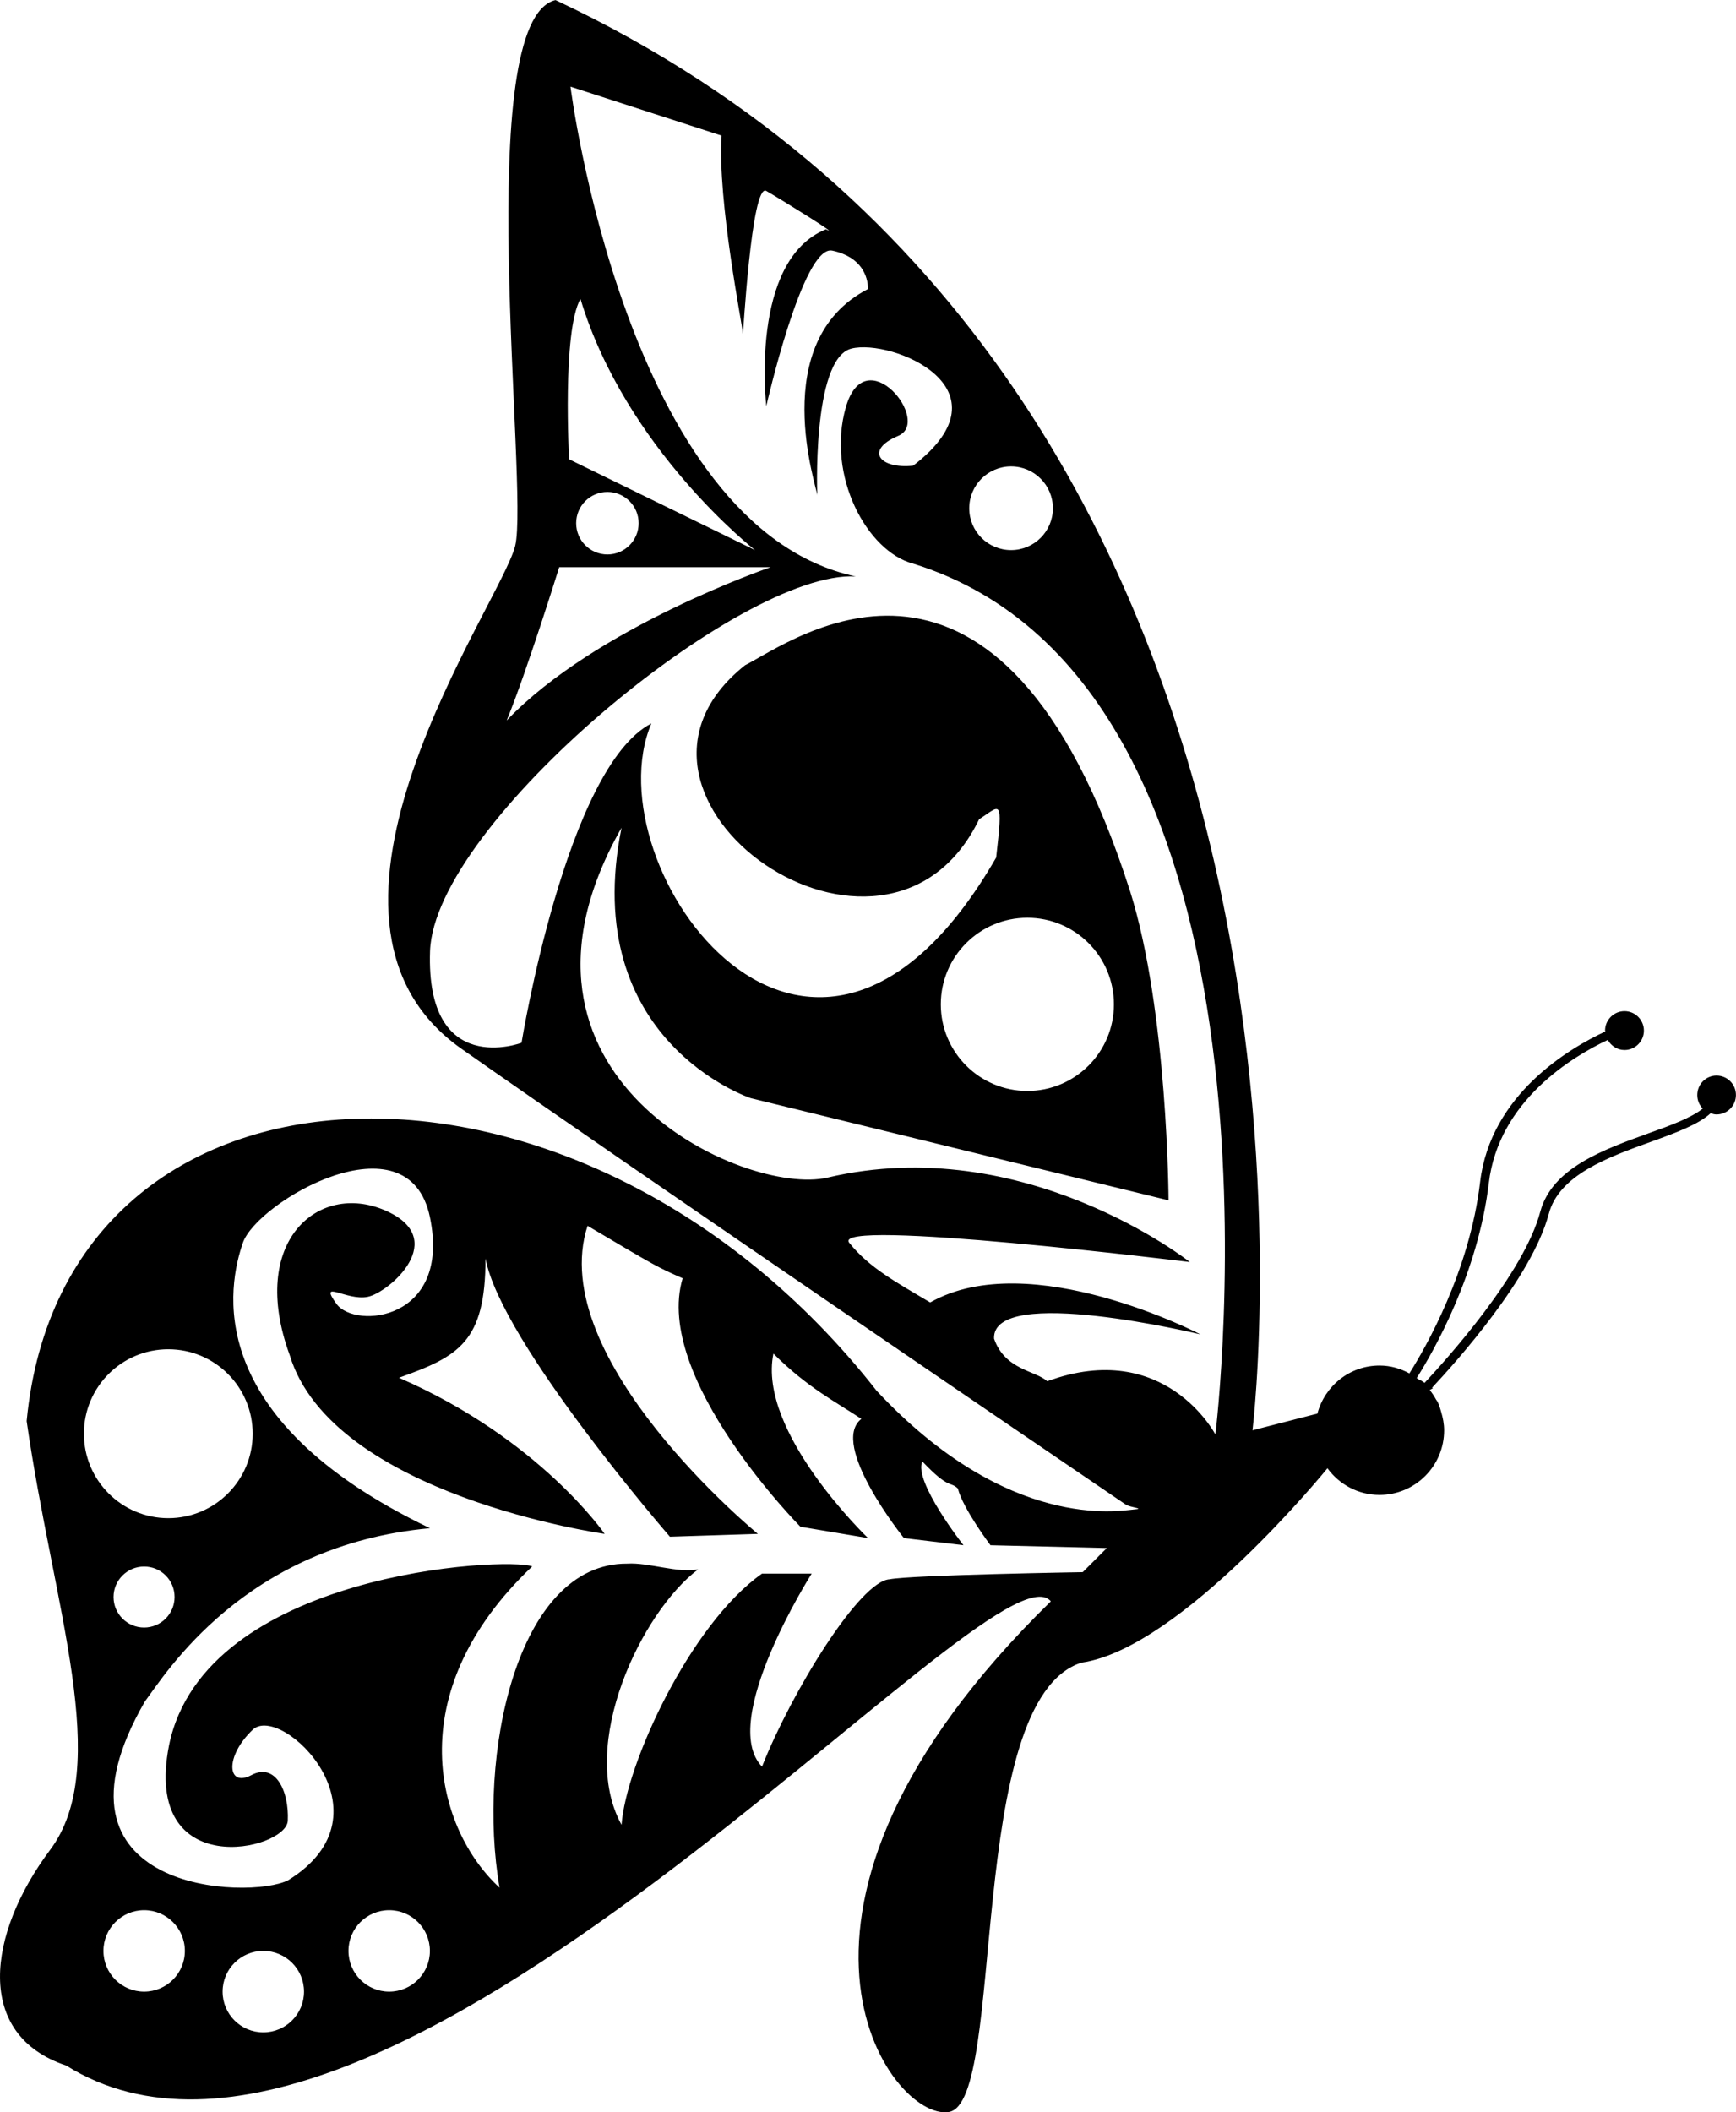 <?xml version="1.0" encoding="iso-8859-1"?>
<!-- Generator: Adobe Illustrator 16.0.0, SVG Export Plug-In . SVG Version: 6.00 Build 0)  -->
<!DOCTYPE svg PUBLIC "-//W3C//DTD SVG 1.1//EN" "http://www.w3.org/Graphics/SVG/1.1/DTD/svg11.dtd">
<svg version="1.1" id="Layer_1" xmlns="http://www.w3.org/2000/svg" xmlns:xlink="http://www.w3.org/1999/xlink" x="0px" y="0px"
	 width="26.313px" height="32px" viewBox="0 0 26.313 32" style="enable-background:new 0 0 26.313 32;" xml:space="preserve">
<path d="M26.018,16.295c-0.162,0-0.292,0.132-0.292,0.295c0,0.08,0.031,0.152,0.083,0.205c-0.176,0.141-0.492,0.257-0.823,0.375
	c-0.687,0.248-1.463,0.527-1.64,1.188c-0.25,0.941-1.424,2.24-1.753,2.592c-0.021-0.013-0.038-0.026-0.06-0.039
	c-0.002,0.001-0.004,0.002-0.006,0.004c-0.016-0.014-0.033-0.023-0.051-0.035c0-0.001-0.002-0.002-0.003-0.002
	c0.255-0.403,0.928-1.58,1.093-2.953c0.148-1.25,1.274-1.921,1.803-2.17c0.051,0.09,0.144,0.153,0.254,0.153
	c0.162,0,0.294-0.132,0.294-0.294s-0.132-0.295-0.294-0.295s-0.295,0.133-0.295,0.295c0,0.004,0.003,0.008,0.004,0.013
	c-0.544,0.253-1.74,0.954-1.898,2.282c-0.16,1.35-0.824,2.506-1.072,2.898c-0.135-0.074-0.287-0.119-0.452-0.119
	c-0.454,0-0.831,0.31-0.942,0.728l-0.984,0.253c0,0,1.965-15.779-10.564-21.668C7.135,0.31,8.02,7.395,7.809,8.269
	c-0.211,0.875-3.641,5.634-0.813,7.621c2.62,1.841,9.123,6.262,10.064,6.902c0.075,0.051,0.319,0.061,0.114,0.078
	c-0.205,0.017-1.893,0.333-3.886-1.799c-4.472-5.706-12.319-5.437-12.884,0.458c0.408,2.839,1.306,5.229,0.354,6.499
	c-0.951,1.271-1.151,2.799,0.244,3.264c4.781,2.989,14.063-8.073,14.926-7.032c-4.809,4.698-2.418,7.887-1.544,7.736
	c0.875-0.148,0.232-6.244,2.009-6.807c1.512-0.218,3.726-2.943,3.726-2.943l0.001-0.003c0.178,0.245,0.465,0.405,0.79,0.405
	c0.54,0,0.979-0.438,0.979-0.979c0-0.098-0.019-0.19-0.045-0.279c-0.014-0.049-0.039-0.14-0.077-0.186
	c-0.027-0.051-0.06-0.099-0.095-0.144c0-0.001,0.002-0.002,0.002-0.003c0.016-0.009,0.029-0.018,0.045-0.025
	c-0.004-0.003-0.008-0.006-0.013-0.008c0.357-0.381,1.511-1.664,1.769-2.633c0.156-0.592,0.9-0.859,1.555-1.095
	c0.375-0.136,0.712-0.259,0.899-0.431c0.027,0.01,0.057,0.019,0.088,0.019c0.163,0,0.295-0.132,0.295-0.294
	C26.313,16.427,26.181,16.295,26.018,16.295z M2.551,20.441c0.707,0,1.279,0.573,1.279,1.28C3.83,22.428,3.257,23,2.551,23
	s-1.279-0.573-1.279-1.279C1.271,21.014,1.844,20.441,2.551,20.441z M2.646,24.195c0,0.255-0.207,0.462-0.462,0.462
	c-0.255,0-0.463-0.207-0.463-0.462s0.208-0.462,0.463-0.462C2.439,23.732,2.646,23.939,2.646,24.195z M2.185,30.173
	c-0.341,0-0.617-0.276-0.617-0.617s0.276-0.617,0.617-0.617c0.34,0,0.617,0.276,0.617,0.617S2.525,30.173,2.185,30.173z
	 M3.991,30.79c-0.341,0-0.617-0.276-0.617-0.617c0-0.341,0.276-0.617,0.617-0.617s0.617,0.276,0.617,0.617
	C4.608,30.514,4.332,30.79,3.991,30.79z M5.899,30.173c-0.341,0-0.617-0.276-0.617-0.617s0.276-0.617,0.617-0.617
	s0.617,0.276,0.617,0.617S6.24,30.173,5.899,30.173z M16.411,23.818c0,0-2.602,0.043-2.925,0.108
	c-0.452,0.021-1.484,1.699-1.936,2.838c-0.667-0.688,0.753-2.924,0.753-2.924s-0.495,0-0.753,0
	c-1.097,0.774-2.065,2.903-2.129,3.806c-0.667-1.204,0.301-3.226,1.162-3.871c-0.301,0.064-0.752-0.107-1.075-0.086
	c-1.68-0.011-2.28,2.924-1.936,4.909c-0.946-0.867-1.548-2.931,0.495-4.867c-0.387-0.15-4.967,0.086-5.505,2.71
	c-0.409,2.086,1.779,1.594,1.8,1.143c0.021-0.451-0.187-0.885-0.552-0.691c-0.366,0.193-0.409-0.28,0.021-0.688
	c0.43-0.408,2.172,1.269,0.538,2.28c-0.581,0.301-3.85,0.193-2.172-2.709c0.309-0.41,1.505-2.366,4.32-2.624
	c-3.503-1.677-3.051-3.699-2.836-4.323c0.215-0.624,2.512-1.957,2.836-0.387c0.325,1.57-1.137,1.699-1.417,1.312
	c-0.279-0.387,0.15-0.042,0.473-0.107c0.323-0.064,1.265-0.881,0.258-1.312c-1.007-0.431-2.07,0.472-1.44,2.194
	c0.645,2.129,4.774,2.709,4.774,2.709s-0.989-1.441-3.118-2.365c0.903-0.323,1.312-0.538,1.312-1.807
	c0.236,1.269,2.795,4.215,2.795,4.215l1.333-0.043c0,0-3.238-2.656-2.581-4.667c1.054,0.624,1.054,0.624,1.441,0.795
	c-0.452,1.505,1.785,3.764,1.785,3.764l1.025,0.172c0,0-1.68-1.609-1.434-2.795c0.516,0.516,0.946,0.731,1.333,0.989
	c-0.495,0.387,0.645,1.806,0.645,1.806l0.903,0.108c0,0-0.762-0.968-0.624-1.269c0.409,0.43,0.416,0.295,0.538,0.409
	c0.079,0.309,0.495,0.86,0.495,0.86l1.763,0.043L16.411,23.818z M15.325,7.066c0.351,0,0.634,0.284,0.634,0.634
	c0,0.351-0.284,0.634-0.634,0.634S14.691,8.051,14.691,7.7C14.691,7.35,14.975,7.066,15.325,7.066z M8.626,6.958
	c0,0-0.107-1.935,0.172-2.43c0.688,2.279,2.646,3.806,2.646,3.806L8.626,6.958z M9.68,7.926C9.68,8.188,9.468,8.4,9.207,8.4
	c-0.262,0-0.474-0.212-0.474-0.474s0.212-0.473,0.474-0.473C9.468,7.453,9.68,7.665,9.68,7.926z M8.476,8.593h3.204
	c0,0-2.645,0.903-4,2.322C7.981,10.184,8.476,8.593,8.476,8.593z M18.422,21.732c0,0-0.764-1.462-2.549-0.806
	c-0.172-0.162-0.641-0.168-0.806-0.646c-0.033-0.828,3.129-0.064,3.129-0.064s-2.581-1.344-4.097-0.484
	c-0.505-0.301-0.92-0.521-1.226-0.903c-0.306-0.382,5.162,0.291,5.162,0.291s-2.508-1.984-5.494-1.279
	c-1.248,0.29-5.27-1.527-3.12-5.301c-0.654,3.231,1.958,4.097,1.958,4.097l6.333,1.548c0,0-0.011-2.86-0.581-4.677
	c-1.968-6.162-5.113-3.796-5.838-3.43c-2.516,2,2.129,5.269,3.548,2.333c0.322-0.205,0.366-0.355,0.258,0.581
	c-2.796,4.85-6.15,0.14-5.226-2.032c-1.291,0.667-1.968,4.838-1.968,4.838s-1.452,0.548-1.387-1.387
	c0.065-1.936,4.71-5.774,6.452-5.678C9.486,7.991,8.647,1.313,8.647,1.313s1.693,0.548,2.29,0.742c-0.064,1,0.323,2.903,0.323,3
	c0,0.097,0.129-2.291,0.355-2.162c0.226,0.129,1.161,0.71,0.903,0.581c-1.164,0.473-0.903,2.678-0.903,2.678s0.555-2.45,1-2.355
	s0.54,0.391,0.542,0.581c-1.546,0.8-0.768,3.032-0.768,3.129c0,0.097-0.094-2.073,0.516-2.226c0.611-0.153,2.46,0.605,0.936,1.774
	c-0.509,0.054-0.74-0.236-0.226-0.452c0.514-0.216-0.495-1.473-0.794-0.435s0.321,2.188,1.02,2.371
	C19.831,10.399,18.422,21.732,18.422,21.732z M14.26,15.216c0-0.724,0.587-1.312,1.312-1.312c0.724,0,1.312,0.587,1.312,1.312
	c0,0.725-0.588,1.312-1.312,1.312C14.848,16.528,14.26,15.941,14.26,15.216z"/>
<g>
</g>
<g>
</g>
<g>
</g>
<g>
</g>
<g>
</g>
<g>
</g>
<g>
</g>
<g>
</g>
<g>
</g>
<g>
</g>
<g>
</g>
<g>
</g>
<g>
</g>
<g>
</g>
<g>
</g>
</svg>
